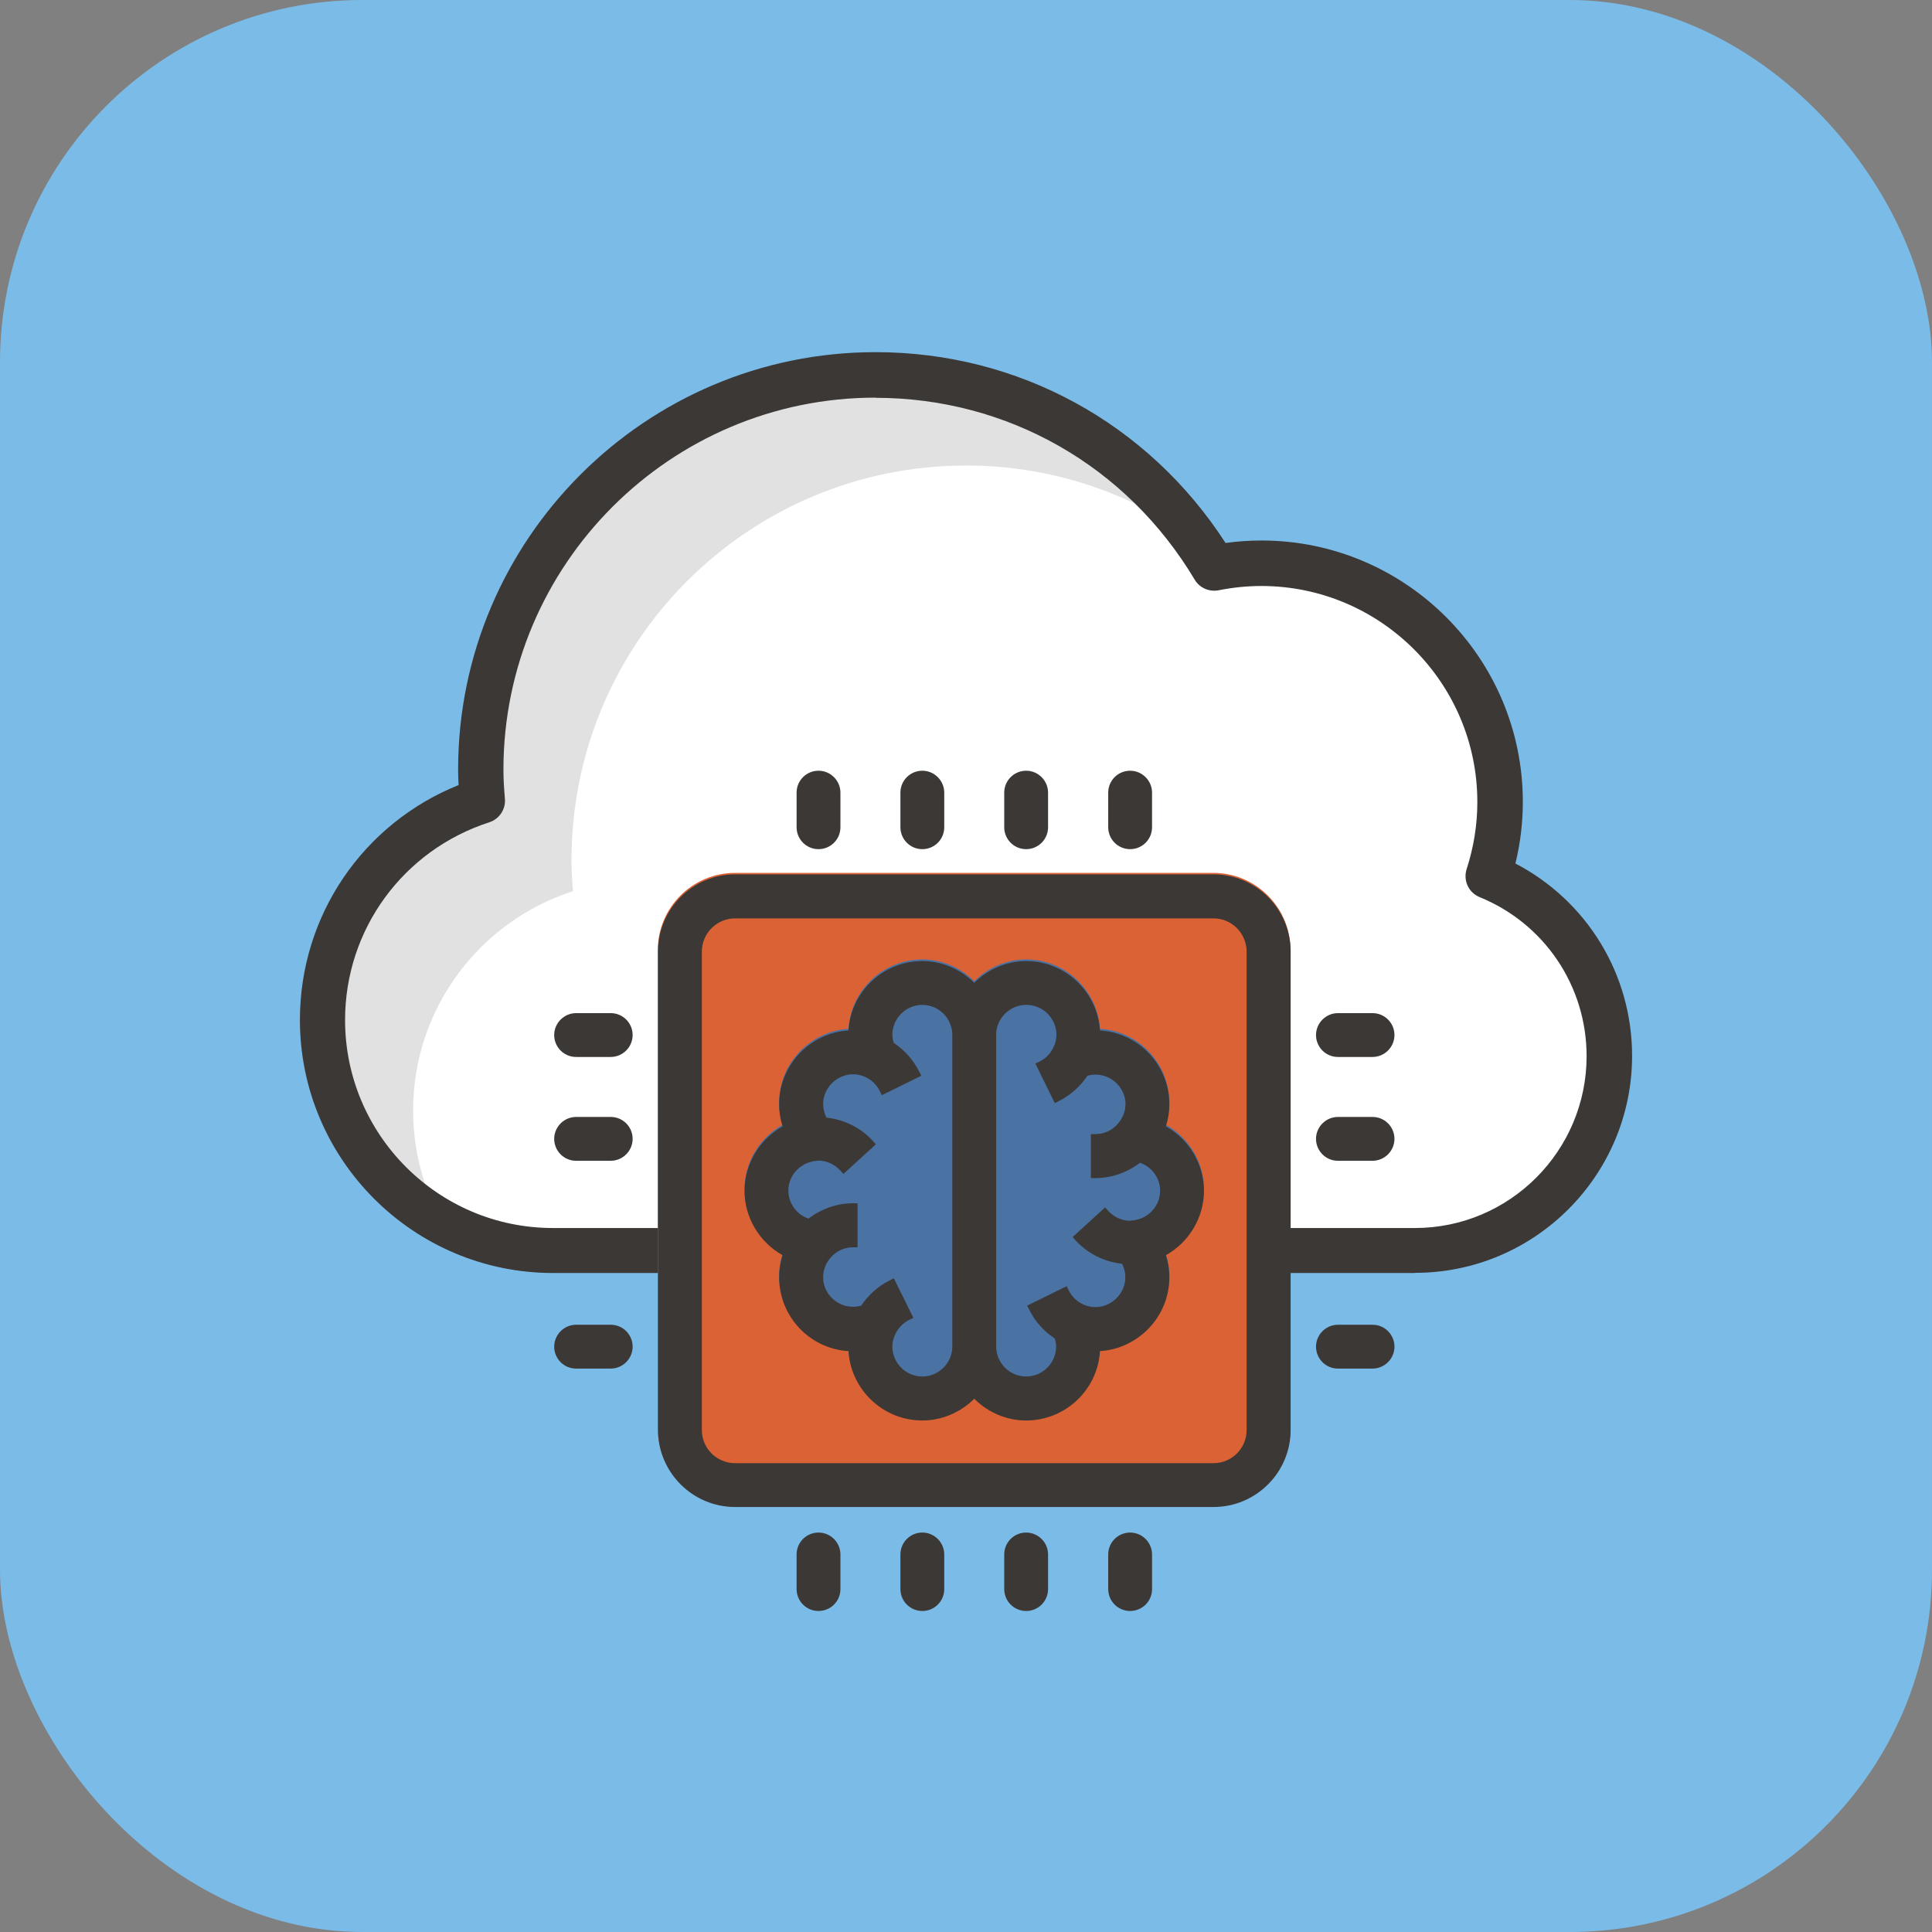 <?xml version="1.0" encoding="UTF-8"?>
<svg xmlns="http://www.w3.org/2000/svg" id="Calque_2" data-name="Calque 2" viewBox="0 0 117.24 117.24">
  <rect x="0" y="0" width="117.24" height="117.24" fill="#808080" stroke="none"/>
  <defs>
    <style>
      .cls-1 {
        fill: #3b3835;
      }

      .cls-1, .cls-2, .cls-3, .cls-4, .cls-5 {
        stroke-width: 0px;
      }

      .cls-6 {
        opacity: .15;
      }

      .cls-2 {
        fill: #da6234;
      }

      .cls-3 {
        fill: #fff;
      }

      .cls-4 {
        fill: #7bbbe7;
      }

      .cls-5 {
        fill: #4a72a3;
      }
    </style>
  </defs>
  <g id="Calque_1-2" data-name="Calque 1">
    <rect class="cls-4" width="117.24" height="117.24" rx="21.98" ry="21.98"></rect>
    <g>
      <path class="cls-3" d="M90.32,53.16c.46-1.42.72-2.92.72-4.49,0-8-6.49-14.49-14.49-14.49-.98,0-1.94.1-2.86.29-4.18-7-11.81-11.71-20.56-11.71-13.23,0-23.95,10.72-23.95,23.95,0,.63.05,1.25.09,1.88-5.62,1.81-9.7,7.08-9.7,13.31,0,7.73,6.26,13.99,13.99,13.99h52.31c6.52,0,11.8-5.28,11.8-11.8h0c0-4.94-3.04-9.16-7.34-10.92Z"></path>
      <path class="cls-1" d="M85.87,77.25h-52.31c-8.47,0-15.36-6.89-15.36-15.36,0-6.33,3.83-11.92,9.63-14.25-.02-.31-.03-.62-.03-.94,0-13.96,11.36-25.33,25.33-25.33,8.67,0,16.54,4.31,21.24,11.58.72-.1,1.46-.15,2.18-.15,8.75,0,15.86,7.12,15.86,15.86,0,1.26-.15,2.51-.45,3.74,4.33,2.26,7.08,6.71,7.08,11.67,0,7.26-5.91,13.17-13.17,13.17ZM53.13,24.13c-12.45,0-22.58,10.13-22.58,22.58,0,.6.04,1.18.09,1.77.05.64-.34,1.22-.95,1.42-5.23,1.69-8.75,6.51-8.75,12,0,6.96,5.66,12.62,12.61,12.62h52.31c5.75,0,10.42-4.68,10.42-10.43,0-4.25-2.55-8.04-6.49-9.65-.67-.27-1.01-1.01-.79-1.7.43-1.33.65-2.69.65-4.07,0-7.23-5.88-13.11-13.11-13.11-.87,0-1.74.09-2.59.26-.57.11-1.15-.14-1.45-.64-4.13-6.92-11.37-11.04-19.38-11.04Z"></path>
      <g class="cls-6">
        <path class="cls-1" d="M25.07,67.39c0-6.23,4.07-11.5,9.7-13.31-.05-.62-.09-1.24-.09-1.88,0-13.23,10.72-23.95,23.95-23.95,5.2,0,10,1.67,13.92,4.49-4.35-6.04-11.41-9.99-19.42-9.99-13.23,0-23.95,10.72-23.95,23.95,0,.63.05,1.25.09,1.88-5.62,1.81-9.7,7.08-9.7,13.31,0,5.28,2.92,9.87,7.24,12.25-1.11-2-1.74-4.3-1.74-6.75Z"></path>
      </g>
    </g>
    <g>
      <path class="cls-2" d="M44.61,52.97h29.02c2.58,0,4.68,2.1,4.68,4.68v29.03c0,2.58-2.1,4.68-4.68,4.68h-29.03c-2.58,0-4.68-2.1-4.68-4.68v-29.03c0-2.58,2.1-4.68,4.68-4.68Z"></path>
      <g>
        <path class="cls-5" d="M62.27,86.1c-1.18,0-2.31-.48-3.15-1.32-.84.84-1.98,1.32-3.15,1.32-2.38,0-4.34-1.86-4.48-4.21-2.35-.14-4.21-2.1-4.21-4.48,0-.46.07-.91.21-1.34-1.41-.79-2.31-2.29-2.31-3.91s.9-3.12,2.31-3.91c-.14-.44-.21-.89-.21-1.34,0-2.38,1.86-4.33,4.21-4.48.14-2.35,2.1-4.21,4.48-4.21,1.18,0,2.31.48,3.15,1.32.84-.84,1.98-1.32,3.15-1.32,2.38,0,4.33,1.87,4.48,4.21,2.35.14,4.21,2.1,4.21,4.48,0,.45-.07.9-.21,1.34,1.41.79,2.31,2.29,2.31,3.91s-.9,3.12-2.31,3.91c.14.44.21.89.21,1.34,0,2.38-1.87,4.34-4.21,4.48-.14,2.35-2.1,4.21-4.48,4.21Z"></path>
        <path class="cls-1" d="M44.61,91.45c-2.58,0-4.68-2.1-4.68-4.68v-29.03c0-2.58,2.1-4.68,4.68-4.68h29.03c2.58,0,4.68,2.1,4.68,4.68v29.03c0,2.58-2.1,4.68-4.68,4.68h-29.03ZM44.61,55.73c-1.11,0-2.02.9-2.02,2.02v29.03c0,1.11.9,2.01,2.02,2.01h29.03c1.11,0,2.01-.9,2.01-2.01v-29.03c0-1.11-.9-2.02-2.01-2.02h-29.03Z"></path>
        <g>
          <g>
            <path class="cls-1" d="M68.58,97.76c-.74,0-1.33-.6-1.33-1.33v-2.1c0-.74.6-1.33,1.33-1.33s1.33.6,1.33,1.33v2.1c0,.74-.6,1.33-1.33,1.33Z"></path>
            <path class="cls-1" d="M62.27,97.76c-.74,0-1.33-.6-1.33-1.33v-2.1c0-.74.6-1.33,1.33-1.33s1.33.6,1.33,1.33v2.1c0,.74-.6,1.33-1.33,1.33Z"></path>
            <path class="cls-1" d="M55.97,97.76c-.74,0-1.33-.6-1.33-1.33v-2.1c0-.74.6-1.33,1.33-1.33s1.33.6,1.33,1.33v2.1c0,.74-.6,1.33-1.33,1.33Z"></path>
            <path class="cls-1" d="M49.67,97.76c-.74,0-1.33-.6-1.33-1.33v-2.1c0-.74.6-1.33,1.33-1.33s1.33.6,1.33,1.33v2.1c0,.74-.6,1.33-1.33,1.33Z"></path>
          </g>
          <g>
            <path class="cls-1" d="M68.58,51.53c-.74,0-1.33-.6-1.33-1.33v-2.1c0-.74.6-1.33,1.33-1.33s1.33.6,1.33,1.33v2.1c0,.74-.6,1.33-1.33,1.33Z"></path>
            <path class="cls-1" d="M55.97,51.53c-.74,0-1.33-.6-1.33-1.33v-2.1c0-.74.6-1.33,1.33-1.33s1.33.6,1.33,1.33v2.1c0,.74-.6,1.33-1.33,1.33Z"></path>
            <path class="cls-1" d="M62.27,51.53c-.74,0-1.33-.6-1.33-1.33v-2.1c0-.74.6-1.33,1.33-1.33s1.33.6,1.33,1.33v2.1c0,.74-.6,1.33-1.33,1.33Z"></path>
            <path class="cls-1" d="M49.67,51.53c-.74,0-1.33-.6-1.33-1.33v-2.1c0-.74.6-1.33,1.33-1.33s1.33.6,1.33,1.33v2.1c0,.74-.6,1.33-1.33,1.33Z"></path>
          </g>
          <g>
            <path class="cls-1" d="M81.19,64.14c-.74,0-1.33-.6-1.33-1.33s.6-1.33,1.33-1.33h2.1c.74,0,1.33.6,1.33,1.33s-.6,1.33-1.33,1.33h-2.1Z"></path>
            <path class="cls-1" d="M81.19,70.44c-.74,0-1.33-.6-1.33-1.33s.6-1.33,1.33-1.33h2.1c.74,0,1.33.6,1.33,1.33s-.6,1.33-1.33,1.33h-2.1Z"></path>
            <path class="cls-1" d="M81.19,83.05c-.74,0-1.33-.6-1.33-1.33s.6-1.33,1.33-1.33h2.1c.74,0,1.33.6,1.33,1.33s-.6,1.33-1.33,1.33h-2.1Z"></path>
          </g>
          <g>
            <path class="cls-1" d="M34.96,64.14c-.74,0-1.33-.6-1.33-1.33s.6-1.33,1.33-1.33h2.1c.74,0,1.33.6,1.33,1.33s-.6,1.33-1.33,1.33h-2.1Z"></path>
            <path class="cls-1" d="M34.96,70.44c-.74,0-1.33-.6-1.33-1.33s.6-1.33,1.33-1.33h2.1c.74,0,1.33.6,1.33,1.33s-.6,1.33-1.33,1.33h-2.1Z"></path>
            <path class="cls-1" d="M34.96,83.05c-.74,0-1.33-.6-1.33-1.33s.6-1.33,1.33-1.33h2.1c.74,0,1.33.6,1.33,1.33s-.6,1.33-1.33,1.33h-2.1Z"></path>
          </g>
        </g>
        <path class="cls-1" d="M62.27,86.2c-1.18,0-2.31-.48-3.15-1.32-.84.84-1.98,1.32-3.15,1.32-2.38,0-4.34-1.87-4.48-4.21-2.35-.14-4.21-2.1-4.21-4.48,0-.46.07-.91.21-1.34-1.41-.79-2.31-2.29-2.31-3.91s.9-3.12,2.31-3.91c-.14-.44-.21-.89-.21-1.34,0-2.38,1.86-4.33,4.21-4.48.14-2.35,2.1-4.21,4.48-4.21,1.18,0,2.31.48,3.15,1.32.84-.84,1.98-1.32,3.15-1.32,2.38,0,4.33,1.87,4.48,4.21,2.35.14,4.21,2.1,4.21,4.48,0,.45-.07.9-.21,1.34,1.41.79,2.31,2.29,2.31,3.91s-.9,3.12-2.31,3.91c.14.44.21.89.21,1.34,0,2.38-1.87,4.33-4.21,4.48-.14,2.35-2.1,4.21-4.48,4.21ZM62.27,60.98c-1,0-1.82.82-1.82,1.82v18.91c0,1,.82,1.82,1.82,1.82s1.82-.82,1.82-1.82c0-.15-.03-.31-.09-.49-.67-.45-1.2-1.04-1.54-1.74l-.13-.25,2.4-1.18.12.25c.18.36.46.65.83.83.25.13.52.19.79.19.99,0,1.82-.83,1.82-1.81,0-.28-.07-.56-.2-.82-1.09-.12-2.08-.62-2.81-1.41l-.19-.21,1.97-1.8.19.21c.35.38.83.6,1.33.6.04,0,.11-.02.13-.02.94-.07,1.69-.86,1.69-1.8,0-.77-.5-1.45-1.22-1.7-.79.6-1.74.93-2.7.93h-.28v-2.67h.28c.51,0,.98-.21,1.33-.6.31-.34.49-.78.49-1.22,0-.97-.83-1.79-1.81-1.79-.17,0-.34.02-.5.07-.45.66-1.04,1.19-1.73,1.53l-.25.13-1.18-2.4.25-.12c.36-.18.65-.46.83-.83.13-.26.2-.53.2-.79,0-1-.82-1.82-1.82-1.82ZM55.43,79.97l-.25.12c-.36.18-.65.47-.83.83-.13.26-.2.53-.2.79,0,1,.82,1.82,1.82,1.82s1.82-.82,1.82-1.82v-18.91c0-1-.82-1.82-1.82-1.82s-1.82.82-1.82,1.82c0,.15.03.3.09.49.67.45,1.2,1.05,1.54,1.74l.13.25-2.4,1.18-.12-.25c-.18-.36-.46-.65-.83-.83-.25-.13-.52-.19-.79-.19-.99,0-1.82.83-1.82,1.81,0,.28.07.56.2.82,1.09.12,2.09.62,2.81,1.41l.19.21-1.97,1.8-.19-.21c-.35-.38-.83-.6-1.33-.6-.04,0-.11.02-.13.02-.94.07-1.69.86-1.69,1.8,0,.77.5,1.45,1.22,1.7.79-.6,1.74-.93,2.7-.93h.28v2.67h-.28c-.51,0-.98.21-1.33.6-.31.34-.48.78-.48,1.22,0,.48.19.92.54,1.27.34.33.8.52,1.27.52.17,0,.34-.02.5-.07.45-.66,1.04-1.19,1.73-1.53l.25-.13,1.18,2.39Z"></path>
      </g>
    </g>
  </g>
</svg>
